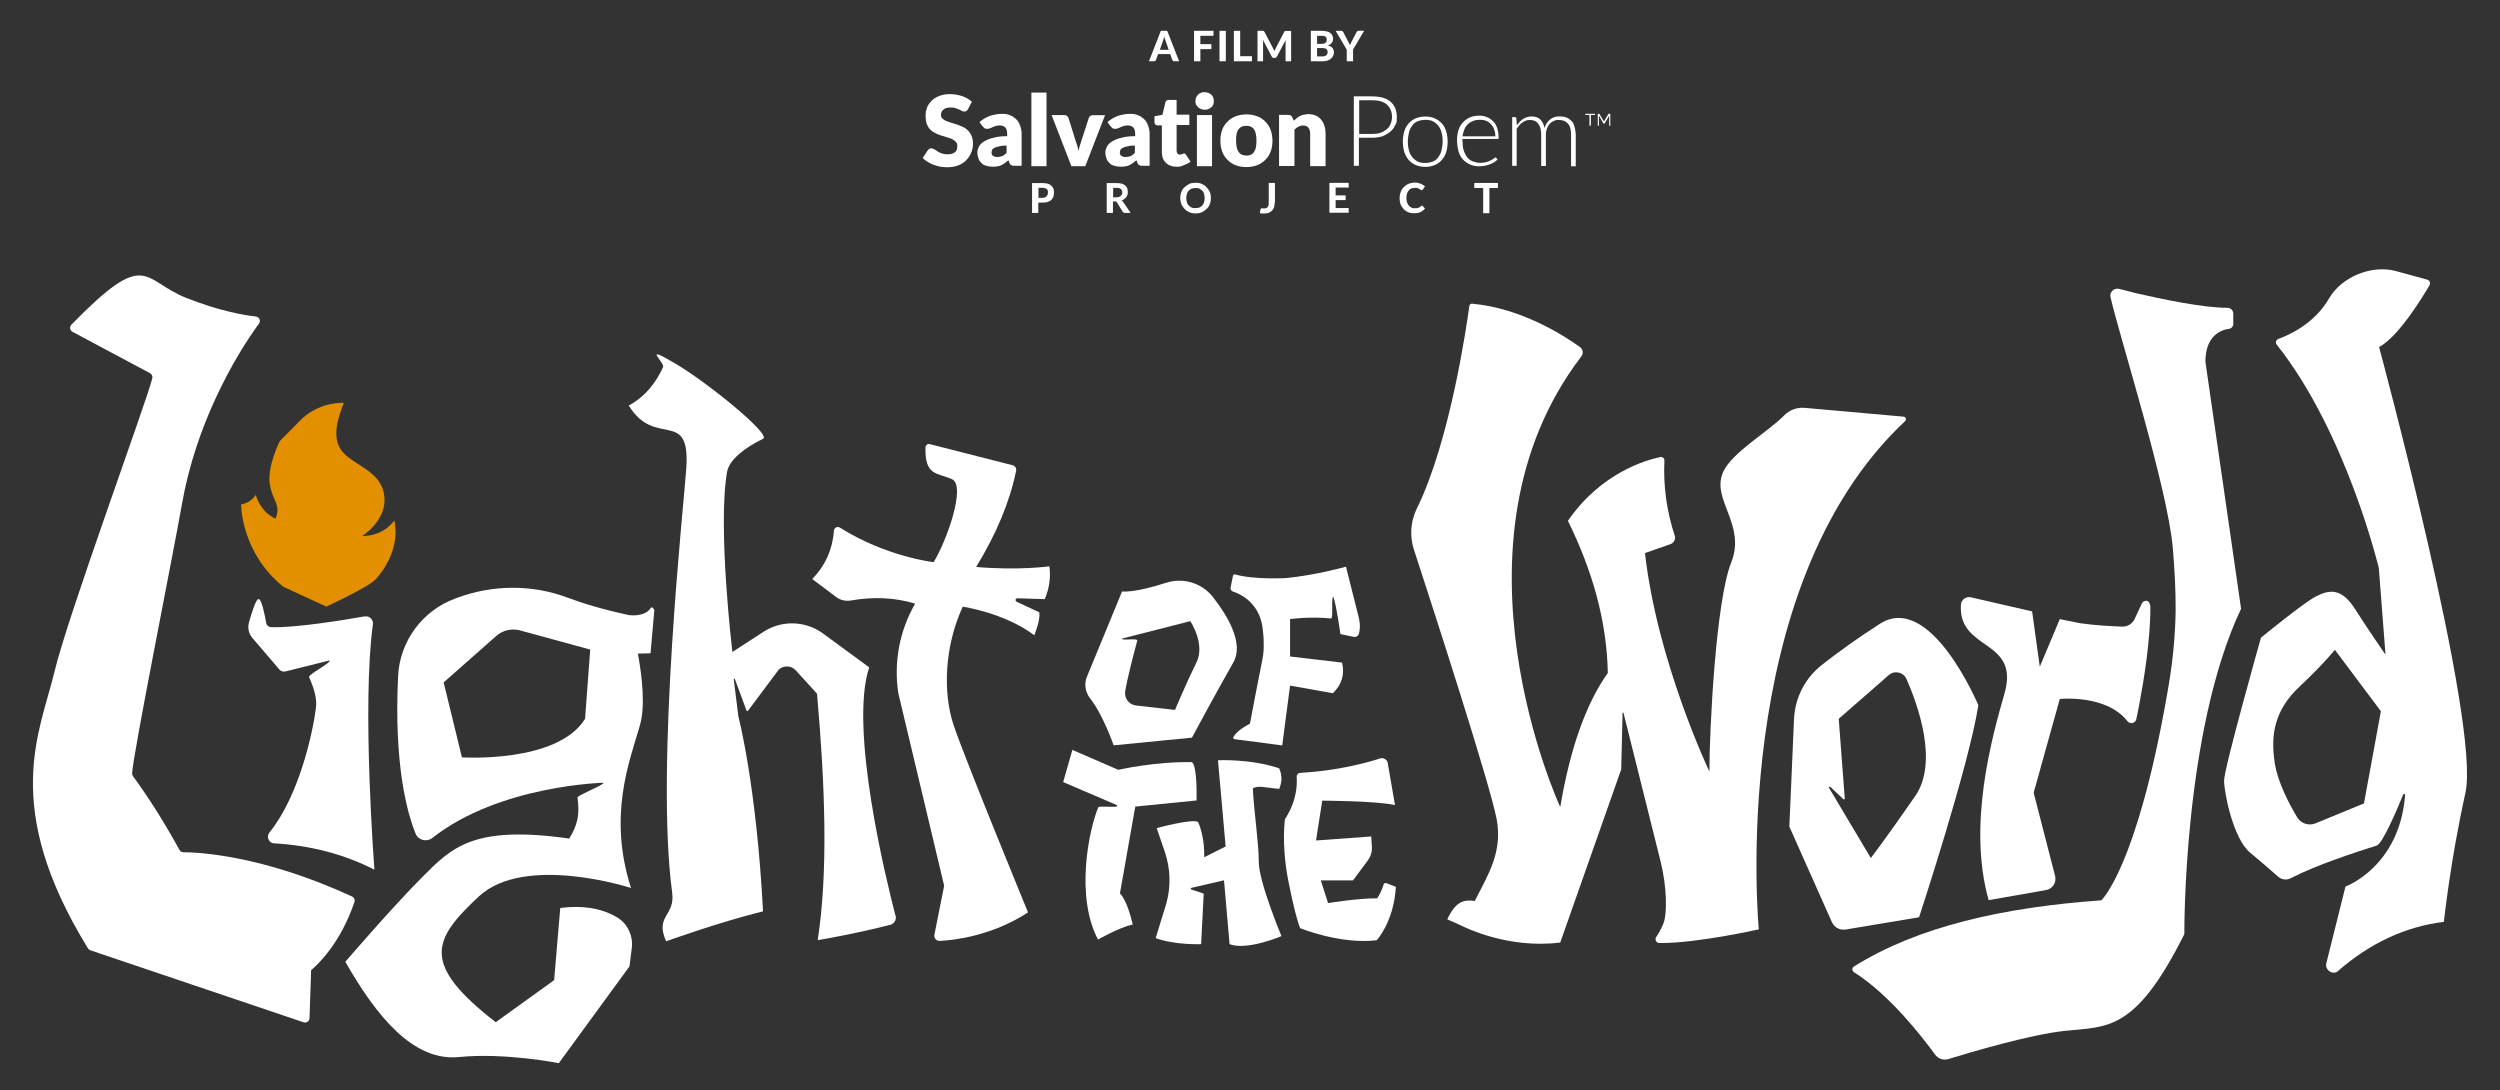 <?xml version="1.0" encoding="UTF-8"?>
<svg id="LOTW_x5F_Logo_x5F_ColorWhite_x5F_Horizontal" xmlns="http://www.w3.org/2000/svg" version="1.1" viewBox="0 0 2611.3 1138.9">
  <rect x="0" y="0" width="2611.3" height="1138.9" fill="#333333" stroke="none"/>
  <!-- Generator: Adobe Illustrator 29.5.1, SVG Export Plug-In . SVG Version: 2.1.0 Build 141)  -->
  <defs>
    <style>
      .st0 {
        fill: #fff;
      }

      .st1 {
        fill: #e29000;
      }
    </style>
  </defs>
  <g id="World">
    <path class="st0" d="M1963.7,651.5c53-33.7,102.7,85.1,102.7,85.1-9.6,62.6-61.9,221.5-61.9,221.5l-76.6,12.8c-6,1-11.9-2.1-14.4-7.6l-44.5-99.9,4.9-112.4c1-22.2,11.6-42.9,29.2-56.6,15.2-11.9,36-27.2,60.6-42.9ZM1910.5,823l43.6,73.2s14.4-18.4,46.5-64.9c24.2-35.1,2.8-94.7-9.2-122-3.2-7.3-12.6-9.4-18.6-4.1l-52.2,45.6,6.3,83.3c0,.8-.9,1.2-1.4.7l-13.7-12.9c-.7-.7-1.9.3-1.3,1.1Z"/>
    <path class="st0" d="M2491.7,683.6l-7-90.5s-34-141.8-106.6-233.1c-1.6-2.1-.8-5.1,1.7-6,11.2-4,37.7-15.9,52.9-42.2,13.1-22.7,44.7-35.6,70.1-28.6l32.5,8.9c2.5.7,3.7,3.5,2.4,5.8-7.9,13.5-32.7,54-52.7,64.6,0,0,106.3,393.4,90.2,465.6-16,72.2-22.5,134.8-22.5,134.8-40,4.9-77.3,22-111.7,52.3-6,2.8-12.7-2.6-11.1-9.1l20-80.1s56.4-20.3,62.3-95.6c0-1.2-1.5-1.6-2-.5-5.9,14.5-21.6,51.4-27.6,53.3-20.9,6.5-64,20.6-89.8,34.1-4.4,2.3-9.7,1.6-13.4-1.7-6.7-6-17.9-15.7-29-24.9-17.7-14.4-27.3-62.6-27.3-75.4s38.5-149.2,38.5-149.2c0,0,44.9-36.9,57.8-43.3,12.8-6.4,25.7-9.6,40.1,12.8,14.4,22.5,32.1,48.1,32.1,48.1ZM2401.8,717.3c-25.7,24.1-30.5,49.7-25.7,80.2,3.2,20,15.3,42.8,23.3,56.1,3.9,6.6,12.1,9.3,19.2,6.4l50.6-20.8,17.7-96.3-48.1-64.2s-11.2,14.4-36.9,38.5Z"/>
    <path class="st0" d="M2232.7,745.1c.7-3.2,1.3-6.7,2-10.3,4.4-23.2,11.6-66.7,11.4-101,0-2.3-1-4.5-2.7-6-2.5-.8-5.2.3-6.3,2.7l-7.4,16c-2.3,5-7.4,8.2-12.9,8-10.2-.3-27.6-1.2-43.9-3.5l-21.4-4.3-20.9,49.7-8-57.8-63.9-14.7c-5.2-1.2-10.2,2.6-10.5,7.9-2.8,48.8,62,35,45.5,92.7-12.7,44.4-38.9,137-16.5,215.7l59.9-10.5c6.9-1.2,11.2-8,9.5-14.7l-22.4-87,27.3-97.9s48.3-5.2,70.7,23.2c2.7,3.5,8.3,2.2,9.2-2.1h0s0,0,0,0c0,0,.5-2.2,1.3-6.1Z"/>
    <path class="st0" d="M2340.8,635.5l-37.2-257.6c0-27.6,16.4-33.3,24.6-34.4,2.6-.4,4.5-2.5,4.5-5.1v-10.8c0-3.4-2.8-6.1-6.2-6.1-24.7.1-67.5-8.8-96-15.4-5.6-1.5-11.4-3-17.1-4.4-5.3-1.3-10.2,3.5-8.9,8.8,9.9,43,59.4,198.2,65,261.5,0,0,0,0,0,0,1.9,22.1,3.1,44.3,3,65.9,0,0,0,0,0,0,0,0,0,0,0,0-.4,24.3-2.6,49.8-7,76.2-.6,3.6-1.2,7.1-1.8,10.5h0s0,0,0,0c-31.7,181.7-68.8,215.8-68.8,215.8-102.3,7.3-191.6,27.2-258.5,69.2-2.1,1.3-2.1,4.4,0,5.8,37.4,23.5,72.1,68.6,84.9,86.2,3.1,4.3,8.7,6.2,13.8,4.6,22.8-7,85.1-25.5,121.3-29.4,44.9-4.8,73.8,1.6,125.2-101.1,0,0-1.6-211.8,59.4-340.2Z"/>
    <path class="st0" d="M1534.8,319.3c-2.5,18.4-19.9,140.8-54.9,211.9-6.6,13.4-7.6,28.8-3,43,21.4,65.5,79.8,246.1,86.4,281.5,6.2,33.7-8.1,56.6-22.9,85.4-11.2-1.7-20,.3-28.7,19.2,5.5,2.4,9.4,4,16.4,7.3,0,0,46.3,23.9,101.6,16.9l63.7-180.9,1.4-58.7c0-.6.8-.8,1-.2l38.7,155c6.8,27.2,6.8,54.2,3.3,64-1.9,5.3-5.2,11-7.9,15.1-1.7,2.7.2,6.2,3.3,6.2,38.7.5,103.9-14.3,103.9-14.3,0,0-34.2-356,152.8-530.8,1.7-1.6.8-4.5-1.6-4.7l-103.3-9.2c-8-.7-15.9,2.2-21.5,8-16.3,16.8-54.5,38.5-63.7,59.1-12.8,28.9,24.5,54.6,8.4,94.7-16,40.1-22.7,174.8-22.7,218.1,0,0-54.4-114.3-67.3-228.2l26.5-9.3c3.3-1.1,5.3-4.4,4.9-7.9-9.1-27.4-12.3-53.8-11.1-79.4.1-2.3-1.9-4.1-4.2-3.7-14.5,3-61.8,16.1-96.6,66.6,25.1,51,40.6,103.6,41.7,158.9-23,32.4-39.5,79.3-49.7,140.1,0,0-127.5-275.3,22.1-470.8,2.3-3,1.7-7.4-1.5-9.7-15.5-11.2-60.9-40.8-112.8-45.3-1.3-.1-2.5.8-2.7,2.2Z"/>
  </g>
  <g id="of_the">
    <path class="st0" d="M1185.7,842.5l64.1-6.4s1.1-35.7-4.8-40c-38.4-.8-76.9,8-76.9,8l-48-20.8-9.6,33.6,56,24c.7.3.6,1.4-.1,1.5-4.3,1-18.6-.7-19.2.8-10.2,24.5-24,93.4-.3,138.2,0,0,21.9-12.6,36.3-15.8-6.3-26.8-13.4-32.4-13.4-32.4l16-90.6Z"/>
    <path class="st0" d="M1272.2,794.1l8,90.1-22.4,11.2s1-20.7-6.4-36.8c-5.8-3.8-43.2,6.4-43.2,6.4l8.4,24.6c6,17.4,6.6,36.2,1.7,53.9l-11.2,36.4c20.4,7.4,47.5,6.3,47.5,6.3l2.7-52.8-12.9-4.3c-.9-.3-.8-1.5,0-1.7l34.1-7.9,5.8,66.7c18.3,7,54.2-8.4,54.2-8.4,0,0-23.7-56.7-23.7-77.5s-4.9-50.9-6.2-76.7c5.3-3.7,13.4-.7,27.6.4,2.5-6.7,3.6-12.4,0-21.4-29.4-10.2-64.1-8.5-64.1-8.5Z"/>
    <path class="st0" d="M1163.3,778.5l81.7-8s24-44.8,43.2-78.5c11.3-19.7-5.5-48.2-21.3-68.4-11.5-14.7-31-20.6-48.8-14.9-34.2,11-46.1,9.1-46.1,9.1l-36.7,89.1c-3.1,7.6-1.7,16.1,3.3,22.5,13.7,17.4,24.6,49,24.6,49ZM1172,667l71.3-18.2s16,24,6.4,43.2c-9.6,19.2-22.4,49.5-22.4,49.5l-40.7-4.6c-7.3-.8-12.5-7.6-11.3-14.9,2.2-13.3,8.3-36.9,12.6-52.9.8-2.9-16.8.4-16-2.1Z"/>
    <path class="st0" d="M1419.5,645.9l-13.6-54s-30.3,8.7-62.4,11.9h0s-33.6,1.9-53.5-3.8c-.9-.3-1.9.3-2.1,1.3l-2.5,12.3c-.4,1.9.7,3.7,2.5,4.3,7.7,2.5,26.9,11.3,30.8,37.1.8,6.2,1.3,11.6,1.2,15.7.3,5.8,0,11.8-1.3,18.1-5.7,28.4-10.2,52.3-13,67.1-10.5,5.5-14.9,10.1-16.7,13s0,3.1,1.5,3.3l48.9,6.4,8.2-62.5,44.7,8c9.7-9.4,12.4-20.1,9.6-32l-54.3-6.4v-39.1s21.6-2.9,42.8-.6c2.6.3-.1-23,2.4-22.6,3.1,8,7.4,38.9,7.4,38.9l13.8,2.9c2.4.5,4.8-.9,5.5-3.3,2.3-8.4,0-15.9,0-15.9Z"/>
    <path class="st0" d="M1432.9,884.2l-.6-10.5-57.7,4.2,6.5-41.6s56.3.2,76,4.6l-7.6-43.9c-.6-3.7-4.4-5.9-7.9-4.8-13,4.2-44,12.9-83.5,15.1-2.2.1-3.9,2-3.7,4.2.6,7.6.3,25-12.3,44.3-2.5,21.9.1,47.3,3.8,65.4,8,40,12.2,48.3,12.2,48.3,0,0,42,17.2,79.9,12.6,0,0,17.9-19.1,20-55.8l-9.9-3.8c-1.2-.5-2.6.2-2.9,1.4-1,3.2-3.1,9.1-6.7,14.4-20.3-.1-51.3,5-51.3,5l-7.6-23.7h33.6l15.4-20.7c3.1-4.2,4.7-9.3,4.4-14.5Z"/>
  </g>
  <g id="Light">
    <path class="st0" d="M325.3,1013.1c6.5-5.5,30.4-27.8,44.9-70.9.8-2.3-.3-4.8-2.5-5.8-94.8-43.7-162.1-46.2-176.1-46.2-1.7,0-3.3-.9-4.1-2.4-15-27.3-31.1-53.2-48.6-77.1-.6-.8-.9-1.9-.9-2.9.6-18.1,43.3-231,52.1-281.5,7.2-41,20.6-78.9,35.3-110.6,15.7-34,32.9-61.1,45.1-77.6,2.2-2.9.4-7.1-3.3-7.5-12.5-1.4-38.3-5.8-72.8-19.5-46.5-18.5-40.6-53-119.8,28-2.2,2.3-1.6,6,1.1,7.5l81,43.2c1.9,1,2.9,3.2,2.4,5.3-6.9,27.2-88.4,248.6-102.2,306.5-14.9,62.7-56.6,140.2,35,289,.6.9,1.5,1.7,2.5,2l222.7,75.2c3.1,1,6.2-1.2,6.2-4.5l1.7-50.2Z"/>
    <g id="Flame">
      <path class="st1" d="M412,543.3s-10,16.6-33.7,16.6c0,0,24.8-15.4,23.3-39.8-1.5-24.4-23.9-31.1-39.1-43.5-15.3-12.4-13.5-30.3-3.4-55.8,0,0-23.1-1.9-43.4,16.2l-23.5,23.8s-13.3,26.5-10.4,44.9c2.9,18.4,12.1,20.8,6,36,0,0-14.6-5.1-20.7-24.8,0,0-4.6,8.3-15.3,10,0,0-.3,50.2,44.3,86.1l44.7,20.6s44.3-20.3,51.9-28.8c7.6-8.4,25.4-32.4,19.2-61.4Z"/>
    </g>
    <path class="st0" d="M935.3,956.3c-9.4-36.3-48.7-195.5-27.4-259.2l-48.1-35.3c-18.4-13.5-43.2-14.3-62.4-1.8l-32.4,21s-15.6-129.8-5.6-188c2.2-12.7,18.7-25.6,37.7-34.7,8.7-4.2-56.6-57.8-92.1-78.8s-10.2-.8-12.4,4c-7.5,16.2-18.2,30.4-35.8,40.1,27.3,45,64,2.2,60.1,64.8-2.2,35.1-32.7,311.6-14.8,444,3.3,24.6-18.4,23.9-6.3,50.8,0,0,55.1-19.9,101.2-31.3-6.9-132.3-25.8-203.8-25.8-203.8l-4.8-38.6c0-.7,1-.9,1.2-.2l12,32.6c.2.7,1.1,1,1.7.5l32.2-43.1c5.2-4.6,13.2-4.2,17.8,1l22.1,24.3c8.5,96.6,11.7,186.4.7,257.4,0,0,37.1-6.1,75.8-16,4.1-1.1,6.6-5.3,5.6-9.4Z"/>
    <path class="st0" d="M1080.3,663.7c3.5-9.1,6-17.5,5.3-24.1l-23.8-11.1c-1.6-.9-1.2-3.3.6-3.6l28.9.9c4.8-11.5,6.4-22.9,4.8-34.3,0,0-31.8,4.6-76.5.7,20.8-34,35.1-67.6,41.8-100.7.5-2.4-1.1-4.8-3.5-5.5l-86.7-22.1c-2.2-.6-4.4,1.1-4.5,3.4-.9,30.3,12.7,26.3,27.8,33.3,14.7,6.9-5.5,64.1-19.3,86.6,0,0-49.5-5.6-97.9-36.1-2.6-1.6-5.9,0-6.2,3.1-1.4,18.7-8.3,35.8-22.7,50.6l25,18.8c4.4,3.3,10.1,4.6,15.5,3.6,23.5-4.1,45.8-3.1,67,3.3h0c-16.3,28.2-22.5,61.2-17.6,93.5l47.9,201.2-10.2,51.1c-.7,3.5,2.1,6.7,5.6,6.5,15.5-.8,54.6-5.3,92.2-29.8,0,0-66.6-162.1-77.8-195.8-11.2-33.7-9.6-81.7,9.6-123.5,0,0,43.2,6.2,74.6,29.7Z"/>
    <path class="st0" d="M380.9,643.8c-21.6,3.8-71.8,12.1-97.6,11.3-2.6,0-4.9-2-5.3-4.6-1.4-7.9-4.5-24-7.7-24.8-2.8-.7-7.5,14.5-10.3,24.7-1.5,5.5-.2,11.4,3.5,15.8l28.4,33.2c1.6,1.8,4.1,2.6,6.4,1.9l46-11.5c1.4,2.9-22.7,14.6-21.4,17.6,5.6,12.8,8.3,22.7,7.1,32.1-3,23.9-17,91.1-48.6,130.1-3.2,4-1.2,9.9,3.7,11.2,38.5,2.1,73.9,11.2,106,27.6,0,0-13.3-171.4-1.6-256.2.7-5-3.6-9.2-8.6-8.3Z"/>
    <path class="st0" d="M683.5,638c0-1.9-2.7-4.8-3.7-3.1-3.1,5.5-11.7,8.9-22.7,7.6h0c-26.6-5.7-47.6-12-64.1-18.2-37.3-14-78.3-13.7-115.7.2-.5.2-1.1.4-1.6.6-34.5,12.6-58.2,44.7-59.9,81.4-4.4,92.7,9.5,142.5,18.3,164.2,2.8,7,11.6,9.2,17.6,4.5,69.9-55.1,178.7-57.6,178.7-57.6.5,2.4-27.5,13.1-27.2,15.5,2.5,17.8.2,28.3-8.6,42.8-101.1-14.4-123.2,9.9-153.7,40.4-30.5,30.5-80.2,88.3-80.2,88.3,32.1,56.2,70.6,104.3,118.7,99.5,48.1-4.8,104.3,6.4,104.3,6.4l73.8-101.1,2.4-18.8c1.7-13.1-4.4-26.1-15.8-32.7-16.4-9.5-36.1-12.5-58.9-9.5l-6.4,75.4-61,43.9c-78.6-61-65.9-86.3-17.7-131.3,48.1-44.9,159-8.9,159-8.9-24.1-75.4-2-131,9.2-169.5,5.9-20.1,2.5-50.7-2-75.3,7.9-.1,13.2-.4,13.2-.4l3.9-44.3ZM611,751c-28.9,46.5-128.5,40.1-128.5,40.1l-19.1-78.3,54.9-48.5c6.8-6,16.2-8.2,25-5.8l73.2,20-5.4,72.5Z"/>
  </g>
  <g>
    <g>
      <g>
        <path class="st0" d="M1011,114c-.6.9-.9,1.5-1.5,1.9s-1.2.6-2.2.6-1.5-.3-2.5-.6c-.9-.6-1.9-.9-3.1-1.5s-2.5-1.2-4-1.5c-1.5-.6-3.1-.6-4.9-.6-3.4,0-5.6.6-7.4,2.2-1.9,1.5-2.5,3.4-2.5,5.6s.6,2.8,1.5,3.7c.9.9,2.2,1.9,3.7,2.5,1.5.6,3.4,1.2,5.3,1.9,1.9.6,4,1.2,6.2,1.9s4,1.5,6.2,2.5c2.2.9,3.7,2.2,5.3,3.7,1.5,1.5,2.8,3.4,3.7,5.6.9,2.2,1.5,4.9,1.5,8s-.6,6.8-1.9,9.6c-1.2,3.1-3.1,5.6-5.3,8-2.2,2.2-4.9,4-8.3,5.3-3.4,1.2-7.1,1.9-11.4,1.9s-4.6-.3-7.1-.6c-2.5-.3-4.6-1.2-6.8-1.9-2.2-.6-4.3-1.9-6.5-3.1-1.9-1.2-3.7-2.5-5.3-4l5.3-8c.3-.6.9-.9,1.5-1.5s1.5-.6,2.2-.6c.9,0,2.2.3,3.1.9.9.6,2.2,1.2,3.4,2.2,1.2.9,2.8,1.5,4.6,2.2,1.9.6,3.7.9,6.2.9s5.6-.6,7.4-2.2c1.9-1.2,2.5-3.7,2.5-6.5s-.6-3.1-1.5-4.3c-.9-1.2-2.2-1.9-3.7-2.8-1.5-.9-3.4-1.2-5.3-1.9-1.9-.6-4-1.2-6.2-1.9s-4-1.5-6.2-2.5c-1.9-.9-3.7-2.2-5.3-3.7-1.5-1.5-2.8-3.7-3.7-5.9-.9-2.2-1.2-5.6-1.2-9s.6-5.6,1.5-8.3c1.2-2.8,2.8-4.9,4.9-7.1,2.2-2.2,4.9-3.7,8-4.9,3.1-1.2,6.8-1.9,10.8-1.9s4.6.3,6.8.6c2.2.3,4.3.9,6.2,1.5,1.9.6,3.7,1.5,5.6,2.5,1.5.9,3.1,2.2,4.6,3.4l-4.3,8Z"/>
        <path class="st0" d="M1023,127.6c3.1-2.8,6.8-4.9,10.8-6.5,4-1.2,8-2.2,12.7-2.2s6.2.6,8.6,1.5c2.5.9,4.6,2.5,6.5,4.3s3.1,4,4,6.8c.9,2.5,1.5,5.3,1.5,8.3v33.4h-7.4c-1.5,0-2.8-.3-3.4-.6-.6-.3-1.5-1.2-1.9-2.5l-1.2-2.8c-1.2,1.2-2.5,2.2-3.7,3.1-1.2.9-2.5,1.5-3.7,2.2-1.2.6-2.8.9-4.3,1.2-1.5.3-3.1.3-4.9.3s-4.6-.3-6.5-.9-3.7-1.5-4.9-2.8-2.5-2.8-3.1-4.6-1.2-4-1.2-6.5.6-4,1.5-5.9,2.5-3.7,4.9-5.3c2.5-1.5,5.6-3.1,9.6-4,4-1.2,9-1.9,15.1-1.9v-2.2c0-3.1-.6-5.3-1.9-6.8-1.2-1.2-3.1-2.2-5.6-2.2s-3.4.3-4.6.6c-1.2.3-2.2.9-3.1,1.2-.9.6-1.9.9-2.8,1.2s-1.9.6-3.1.6-2.2-.3-2.8-.9-1.2-1.2-1.9-1.9l-3.4-4.6ZM1051.4,152c-3.1,0-5.9.3-7.7.9-2.2.3-3.7.9-4.9,1.5s-2.2,1.2-2.5,2.2c-.3.9-.6,1.5-.6,2.5,0,1.9.6,3.1,1.5,3.7s2.5,1.2,4.3,1.2,3.7-.3,5.3-.9c1.5-.6,3.1-1.9,4.6-3.4v-7.7Z"/>
        <path class="st0" d="M1093.1,96.7v76.9h-15.8v-76.9h15.8Z"/>
        <path class="st0" d="M1154.3,120.2l-20.7,53.4h-14.5l-20.7-53.4h13.3c1.2,0,2.2.3,2.8.9.6.6,1.2,1.2,1.5,1.9l7.4,23.8c.6,1.9,1.2,3.7,1.9,5.6.6,1.9.9,3.7,1.2,5.6.6-3.7,1.9-7.4,3.1-11.1l7.7-23.8c.3-.9.9-1.5,1.5-1.9.6-.6,1.5-.9,2.8-.9h12.7Z"/>
        <path class="st0" d="M1156.7,127.6c3.1-2.8,6.8-4.9,10.8-6.5,4-1.2,8-2.2,12.7-2.2s6.2.6,8.6,1.5c2.5.9,4.6,2.5,6.5,4.3s3.1,4,4,6.8c.9,2.5,1.5,5.3,1.5,8.3v33.4h-7.4c-1.5,0-2.8-.3-3.4-.6-.6-.3-1.5-1.2-1.9-2.5l-1.2-2.8c-1.2,1.2-2.5,2.2-3.7,3.1-1.2.9-2.5,1.5-3.7,2.2-1.2.6-2.8.9-4.3,1.2-1.5.3-3.1.3-4.9.3s-4.6-.3-6.5-.9-3.7-1.5-4.9-2.8-2.5-2.8-3.1-4.6-1.2-4-1.2-6.5.6-4,1.5-5.9c.9-1.9,2.5-3.7,4.9-5.3,2.5-1.5,5.6-3.1,9.6-4,4-1.2,9-1.9,15.1-1.9v-2.2c0-3.1-.6-5.3-1.9-6.8-1.2-1.2-3.1-2.2-5.6-2.2s-3.4.3-4.6.6c-1.2.3-2.2.9-3.1,1.2-.9.6-1.9.9-2.8,1.2s-1.9.6-3.1.6-2.2-.3-2.8-.9c-.6-.6-1.2-1.2-1.9-1.9l-3.4-4.6ZM1185.4,152c-3.1,0-5.9.3-7.7.9-2.2.3-3.7.9-4.9,1.5s-2.2,1.2-2.5,2.2c-.3.9-.6,1.5-.6,2.5,0,1.9.6,3.1,1.5,3.7s2.5,1.2,4.3,1.2,3.7-.3,5.3-.9c1.5-.6,3.1-1.9,4.6-3.4v-7.7Z"/>
        <path class="st0" d="M1229.3,174.2c-2.5,0-4.6-.3-6.8-1.2-1.9-.6-3.7-1.9-4.9-3.1-1.2-1.2-2.5-3.1-3.1-4.9s-.9-4-.9-6.5v-27.5h-4.6c-.9,0-1.5-.3-2.2-.9-.6-.6-.9-1.2-.9-2.5v-6.2l8.3-1.5,3.1-13c.3-1.5,1.5-2.5,3.4-2.5h8.3v15.4h13.3v10.8h-13.3v26.6c0,1.2.3,2.2.9,3.1.6.9,1.5,1.2,2.5,1.2s.9,0,1.5-.3c.3,0,.6-.3.9-.3s.6-.3.9-.3.6-.3.9-.3c.6,0,.9,0,1.2.3s.6.6.9.9l4.9,7.4c-2.2,1.5-4.3,2.8-6.8,3.4-2.2,1.5-4.9,1.9-7.7,1.9Z"/>
        <path class="st0" d="M1267.9,105.6c0,1.2-.3,2.5-.6,3.7-.6,1.2-1.2,2.2-2.2,2.8-.9.6-1.9,1.5-3.1,1.9-1.2.6-2.5.6-3.7.6s-2.5-.3-3.7-.6c-1.2-.6-2.2-1.2-3.1-1.9-.9-.9-1.5-1.9-2.2-2.8-.6-1.2-.6-2.2-.6-3.7s.3-2.5.6-3.7c.6-1.2,1.2-2.2,2.2-3.1.9-.9,1.9-1.5,3.1-1.9,1.2-.6,2.5-.6,3.7-.6s2.5.3,3.7.6c1.2.6,2.2,1.2,3.1,1.9.9.6,1.5,1.9,2.2,3.1.3,1.2.6,2.5.6,3.7ZM1266,120.2v53.4h-15.8v-53.4h15.8Z"/>
        <path class="st0" d="M1301.9,119.5c4,0,7.7.6,11.1,1.9,3.4,1.2,6.2,3.1,8.6,5.6,2.5,2.5,4.3,5.3,5.6,8.6,1.2,3.4,1.9,7.1,1.9,11.4s-.6,8-1.9,11.4c-1.2,3.4-3.1,6.2-5.6,8.6-2.5,2.5-5.3,4.3-8.6,5.6-3.4,1.2-7.1,1.9-11.1,1.9s-7.7-.6-11.1-1.9c-3.4-1.2-6.2-3.1-8.6-5.6-2.5-2.5-4.3-5.3-5.6-8.6-1.2-3.4-1.9-7.1-1.9-11.4s.6-8,1.9-11.4c1.2-3.4,3.1-6.2,5.6-8.6,2.5-2.5,5.3-4.3,8.6-5.6,3.4-1.2,7.1-1.9,11.1-1.9ZM1301.9,162.5c3.7,0,6.5-1.2,8-4,1.9-2.5,2.5-6.5,2.5-11.7s-.9-9.3-2.5-11.7c-1.9-2.5-4.3-3.7-8-3.7s-6.5,1.2-8.3,3.7c-1.9,2.5-2.5,6.5-2.5,11.7s.9,9.3,2.5,11.7c1.9,2.8,4.6,4,8.3,4Z"/>
        <path class="st0" d="M1351.6,126c.9-.9,2.2-1.9,3.1-2.8,1.2-.9,2.2-1.5,3.4-2.2,1.2-.6,2.5-.9,4-1.2s3.1-.6,4.6-.6c2.8,0,5.6.6,7.7,1.5,2.2.9,4,2.5,5.6,4.3,1.5,1.9,2.8,4,3.4,6.5.9,2.5,1.2,5.3,1.2,8v34h-16.1v-34c0-2.5-.6-4.6-1.9-6.2-1.2-1.5-3.1-2.2-5.3-2.2s-3.4.3-4.9,1.2c-1.5.6-3.1,1.9-4.3,3.1v38h-16.1v-53.4h9.9c1.9,0,3.4.9,4,2.8l1.5,3.1Z"/>
        <path class="st0" d="M1433.4,100.7c8.6,0,14.8,1.9,19.1,5.6,4.3,3.7,6.5,9,6.5,16.1s-.6,6.2-1.9,8.6c-1.2,2.8-2.8,4.9-5.3,6.8-2.2,1.9-4.9,3.4-8,4.6-3.1.9-6.8,1.5-10.8,1.5h-13.6v29.3h-5.3v-72.6h19.1ZM1433.4,139.9c3.1,0,6.2-.3,8.6-1.2s4.6-2.2,6.5-3.7c1.9-1.5,3.1-3.4,4-5.6.9-2.2,1.5-4.6,1.5-7.1,0-5.6-1.9-9.9-5.3-13-3.4-3.1-8.6-4.6-15.4-4.6h-13.6v35.2s13.6,0,13.6,0Z"/>
        <path class="st0" d="M1488.7,121.7c3.7,0,6.8.6,9.9,1.9,2.8,1.2,5.3,3.1,7.4,5.3,2.2,2.2,3.4,4.9,4.6,8.3.9,3.1,1.5,6.8,1.5,10.8s-.6,7.7-1.5,10.8c-.9,3.1-2.5,5.9-4.6,8.3-2.2,2.5-4.3,4-7.4,5.3-2.8,1.2-6.2,1.9-9.9,1.9s-6.8-.6-9.9-1.9-5.3-3.1-7.4-5.3c-1.9-2.2-3.4-4.9-4.6-8.3-.9-3.1-1.5-6.8-1.5-10.8s.6-7.7,1.5-10.8c.9-3.1,2.5-5.9,4.6-8.3,1.9-2.2,4.3-4,7.4-5.3,3.1-1.2,6.2-1.9,9.9-1.9ZM1488.7,170.2c3.1,0,5.6-.6,8-1.5,2.2-.9,4.3-2.5,5.6-4.6,1.5-1.9,2.8-4.3,3.4-7.1.6-2.8,1.2-5.9,1.2-9.3s-.3-6.5-1.2-9.3c-.6-2.8-1.9-5.3-3.4-7.1-1.5-1.9-3.4-3.4-5.6-4.6-2.2-1.2-4.9-1.5-8-1.5s-5.6.6-8,1.5c-2.2.9-4.3,2.5-5.6,4.6-1.5,1.9-2.8,4.3-3.4,7.1-.6,2.8-1.2,5.9-1.2,9.3s.3,6.5,1.2,9.3c.6,2.8,1.9,5.3,3.4,7.1s3.4,3.4,5.6,4.6c2.5,1.2,4.9,1.5,8,1.5Z"/>
        <path class="st0" d="M1527.6,145.8v.9c0,3.7.3,7.1,1.2,10.2.9,2.8,2.2,5.3,3.7,7.4,1.5,1.9,3.7,3.4,5.9,4.3,2.5.9,4.9,1.5,7.7,1.5s4.9-.3,6.8-.9c1.9-.6,3.4-1.2,4.6-1.9s2.2-1.2,3.1-1.9c.6-.6,1.2-.9,1.5-.9s.9.3.9.6l1.2,1.5c-.9.9-1.9,1.9-3.4,2.8-1.2.9-2.8,1.5-4.6,2.2-1.5.6-3.4,1.2-5.3,1.5-1.9.3-3.7.6-5.9.6-3.4,0-6.8-.6-9.6-1.9-2.8-1.2-5.3-3.1-7.4-5.3-2.2-2.5-3.7-5.3-4.6-8.6-.9-3.4-1.5-7.1-1.5-11.7s.6-7.1,1.5-10.2c.9-3.1,2.5-5.9,4.6-8,1.9-2.2,4.3-4,7.1-5.3,2.8-1.2,6.2-1.9,9.9-1.9s5.6.6,8,1.5c2.5.9,4.6,2.5,6.5,4.3s3.4,4.3,4.3,7.1c.9,2.8,1.5,5.9,1.5,9.6s0,1.2-.3,1.5-.6.3-.9.3h-36.8v.3ZM1561.9,142.7c0-2.8-.3-5.3-1.2-7.4-.6-2.2-1.9-4-3.4-5.6s-3.1-2.8-4.9-3.4c-1.9-.9-4-1.2-6.5-1.2s-4.9.3-7.1,1.2c-2.2.9-4,1.9-5.6,3.4s-2.8,3.4-3.7,5.6c-.9,2.2-1.5,4.6-1.9,7.1h34.3v.3Z"/>
        <path class="st0" d="M1579.5,173.6v-51.3h2.8c.9,0,1.2.3,1.5,1.2l.6,7.4c1.9-2.8,4.3-5.3,6.8-6.8,2.5-1.5,5.6-2.5,8.6-2.5s6.8.9,9,3.1,3.7,5.3,4.6,9c.6-2.2,1.5-4,2.5-5.6,1.2-1.5,2.5-2.8,3.7-3.7s3.1-1.9,4.6-2.2c1.5-.6,3.4-.6,5.3-.6s4.9.3,6.8,1.2c2.2.9,3.7,2.2,5.3,3.7s2.5,3.7,3.1,6.2,1.2,5.3,1.2,8.3v32.7h-4.9v-33c0-4.9-.9-9-3.1-11.4-2.2-2.5-5.3-4-9.3-4s-3.4.3-5.3.9c-1.5.6-3.1,1.5-4.3,2.8-1.2,1.2-2.2,2.8-3.1,4.9-.6,1.9-1.2,4-1.2,6.8v32.7h-4.9v-32.7c0-4.9-.9-8.6-3.1-11.4-1.9-2.8-4.9-4-8.6-4s-5.3.9-7.7,2.5c-2.5,1.5-4.3,4-6.2,6.8v38.6h-4.6v.3Z"/>
        <path class="st0" d="M1655.8,118.9h10.2v1.2h-4.3v11.1h-1.5v-11.1h-4.3v-1.2h0ZM1682,118.9v12.4h-1.2v-10.5l-4.6,8c0,.3-.3.3-.6.3h-.3q-.3,0-.6-.3l-4.6-8v10.5h-1.2v-12.4h1.5l.3.3,4.6,7.7v.6-.6l4.6-7.7s0-.3.3-.3h1.9Z"/>
      </g>
      <g>
        <path class="st0" d="M1088.8,191.2c2.2,0,4,.3,5.6.6,1.5.6,2.8,1.2,3.7,2.2.9.9,1.9,1.9,2.2,3.1.6,1.2.6,2.5.6,4s-.3,3.1-.6,4.3c-.6,1.2-1.2,2.5-2.2,3.4-.9.9-2.2,1.5-4,2.2-1.5.6-3.4.6-5.6.6h-4v10.8h-6.5v-31.2h10.8ZM1088.8,206.6c2.2,0,3.4-.6,4.3-1.5.9-.9,1.5-2.5,1.5-4s0-1.5-.3-2.2-.6-1.2-1.2-1.5c-.6-.3-1.2-.9-1.9-.9-.6-.3-1.5-.3-2.5-.3h-4v10.5h4Z"/>
        <path class="st0" d="M1181.1,222.4h-5.9c-1.2,0-1.9-.3-2.5-1.2l-5.9-9.6c-.3-.3-.6-.6-.9-.9-.3-.3-.6-.3-1.2-.3h-2.2v12h-6.5v-31.2h9.9c2.2,0,4,.3,5.6.6,1.5.3,2.8,1.2,3.7,1.9.9.9,1.9,1.9,2.2,2.8s.6,2.5.6,3.7,0,2.2-.3,3.1-.6,1.9-1.2,2.5-1.2,1.5-2.2,2.2-1.9.9-2.8,1.5c.3.3.9.6,1.2.9s.6.6.9,1.2l7.4,10.8ZM1166,206c.9,0,1.9,0,2.8-.3.9-.3,1.5-.6,1.9-1.2.6-.6.9-.9,1.2-1.5s.3-1.2.3-2.2c0-1.5-.6-2.8-1.5-3.4-.9-.9-2.5-1.2-4.6-1.2h-3.4v9.9h3.4Z"/>
        <path class="st0" d="M1264.8,206.9c0,2.2-.3,4.3-1.2,6.5-.6,1.9-1.9,3.7-3.4,4.9-1.5,1.5-3.1,2.5-4.9,3.4-1.9.9-4,1.2-6.5,1.2s-4.6-.3-6.5-1.2c-1.9-.9-3.7-1.9-4.9-3.4-1.5-1.5-2.5-3.1-3.4-4.9-.6-1.9-1.2-4-1.2-6.5s.3-4.3,1.2-6.5c.6-1.9,1.9-3.7,3.4-4.9s3.1-2.5,4.9-3.4,4-1.2,6.5-1.2,4.6.3,6.5,1.2c1.9.9,3.7,1.9,4.9,3.4,1.5,1.5,2.5,3.1,3.4,4.9.9,1.9,1.2,4,1.2,6.5ZM1258.3,206.9c0-1.5-.3-3.1-.6-4.3s-.9-2.5-1.9-3.4c-.9-.9-1.9-1.5-3.1-2.2s-2.5-.6-4-.6-2.8.3-4,.6c-1.2.6-2.2,1.2-3.1,2.2-.9.9-1.5,2.2-1.9,3.4-.3,1.2-.6,2.8-.6,4.3s.3,3.1.6,4.3c.3,1.2.9,2.5,1.9,3.4.9.9,1.9,1.5,3.1,2.2,1.2.6,2.5.6,4,.6s2.8-.3,4-.6c1.2-.6,2.2-1.2,3.1-2.2.9-.9,1.5-2.2,1.9-3.4.3-1.2.6-2.8.6-4.3Z"/>
        <path class="st0" d="M1331.5,211.3c0,1.9-.3,3.4-.6,4.6-.3,1.5-1.2,2.8-1.9,3.7-.9.9-1.9,1.9-3.4,2.5-1.2.6-2.8.9-4.6.9h-2.5c-.6,0-1.5-.3-2.5-.3,0-.6,0-1.2.3-1.9,0-.6,0-1.2.3-1.9,0-.3.3-.6.3-.9s.6-.3.9-.3h2.5c.9,0,1.5,0,2.2-.3.6-.3.9-.6,1.5-.9.3-.6.6-1.2.9-1.9.3-.9.3-1.9.3-2.8v-20.7h6.5v20.1h-.3Z"/>
        <path class="st0" d="M1395.1,196.1v8h10.5v4.9h-10.5v8.3h13.6v4.9h-20.1v-31.2h20.1v4.9h-13.6Z"/>
        <path class="st0" d="M1485,214.7c.3,0,.6,0,.9.3l2.5,2.8c-1.2,1.5-2.8,2.8-4.6,3.7-1.9.9-4,1.2-6.8,1.2s-4.3-.3-6.5-1.2c-1.9-.9-3.4-1.9-4.6-3.4s-2.5-3.1-3.1-4.9-.9-4-.9-6.5.3-3.1.6-4.3c.3-1.5.9-2.8,1.5-4,.6-1.2,1.5-2.2,2.5-3.1.9-.9,1.9-1.9,3.1-2.5s2.5-1.2,3.7-1.5c1.2-.3,2.8-.6,4.3-.6s2.2,0,3.4.3c1.2.3,1.9.6,2.8.9.9.3,1.9.9,2.5,1.2.6.6,1.5.9,2.2,1.5l-2.2,3.1c0,.3-.3.3-.6.6s-.6.3-.9.3-.6,0-.9-.3-.9-.6-1.2-.9c-.6-.3-1.2-.6-1.9-.9-.6-.3-1.9-.3-2.8-.3s-2.5.3-3.7.6c-1.2.3-2.2,1.2-2.8,2.2-.9.9-1.5,2.2-1.9,3.4-.3,1.2-.6,2.8-.6,4.3s.3,3.1.6,4.6c.6,1.2,1.2,2.5,1.9,3.4.6.9,1.9,1.5,2.8,2.2s2.2.6,3.4.6h1.9c.6,0,1.2-.3,1.5-.3.6-.3.9-.3,1.5-.6.3-.3.9-.6,1.2-.9.3,0,.3-.3.6-.3q.3-.6.6-.6Z"/>
        <path class="st0" d="M1565,196.4h-9.3v26.3h-6.5v-26.3h-9.3v-5.3h24.7v5.3h.3Z"/>
      </g>
    </g>
    <g>
      <path class="st0" d="M1231.8,64h-5.1c-.6,0-1-.1-1.4-.4s-.6-.6-.8-1l-2.2-6.1h-12.7l-2.1,6.1c-.1.4-.4.7-.8,1-.4.3-.8.4-1.4.4h-5.2l12.4-31.8h6.7l12.4,31.8ZM1220.7,51.9l-3.4-9.7c-.2-.5-.4-1.1-.6-1.8s-.4-1.4-.6-2.2c-.2.8-.4,1.6-.6,2.3-.2.7-.4,1.3-.6,1.8l-3.4,9.7h9.5Z"/>
      <path class="st0" d="M1253.8,37.3v8.8h11.5v5.2h-11.5v12.7h-6.6v-31.8h20.3v5.2h-13.6Z"/>
      <path class="st0" d="M1280.4,64h-6.6v-31.8h6.6v31.8Z"/>
      <path class="st0" d="M1307.7,58.6v5.4h-18.9v-31.8h6.6v26.5h12.3Z"/>
      <path class="st0" d="M1348.6,32.2v31.8h-5.8v-19.5c0-.4,0-.8,0-1.3s0-.9.1-1.4l-9.1,17.3c-.5,1-1.3,1.4-2.3,1.4h-.9c-.5,0-1-.1-1.4-.4-.4-.2-.7-.6-.9-1.1l-9.1-17.3c0,.5,0,1,.1,1.5,0,.5,0,.9,0,1.3v19.5h-5.8v-31.8h5c.3,0,.5,0,.7,0s.4,0,.6.1.3.2.5.3.3.3.4.6l8.9,17c.3.5.5,1,.8,1.6s.5,1.1.7,1.7c.2-.6.4-1.2.7-1.7.2-.6.5-1.1.8-1.6l8.8-16.9c.1-.2.3-.4.4-.6.1-.1.3-.2.5-.3s.4-.1.6-.1.5,0,.8,0h5Z"/>
      <path class="st0" d="M1380.4,32.2c2.1,0,4,.2,5.5.6,1.5.4,2.8,1,3.7,1.7s1.7,1.6,2.1,2.7c.4,1.1.7,2.2.7,3.5s-.1,1.4-.3,2.1c-.2.7-.5,1.3-1,1.9-.4.6-1,1.1-1.7,1.6-.7.5-1.5.9-2.5,1.2,2.2.5,3.8,1.3,4.8,2.5,1,1.2,1.6,2.7,1.6,4.5s-.3,2.6-.8,3.8-1.3,2.2-2.3,3c-1,.8-2.2,1.5-3.7,2-1.5.5-3.1.7-5,.7h-12.3v-31.8h11.3ZM1375.7,37.2v8.6h4.3c.9,0,1.7,0,2.5-.2.7-.2,1.3-.4,1.8-.7s.9-.8,1.1-1.3c.3-.5.4-1.2.4-2s-.1-1.5-.3-2c-.2-.6-.5-1-1-1.3s-1-.6-1.7-.7-1.5-.2-2.4-.2h-4.7ZM1381.4,58.9c1.1,0,1.9-.1,2.6-.4.7-.3,1.2-.6,1.6-1,.4-.4.7-.9.9-1.5.2-.5.2-1.1.2-1.7s0-1.2-.3-1.7c-.2-.5-.5-.9-.9-1.3-.4-.4-1-.6-1.7-.8-.7-.2-1.5-.3-2.5-.3h-5.6v8.7h5.6Z"/>
      <path class="st0" d="M1413.3,51.8v12.2h-6.6v-12.2l-11.6-19.6h5.8c.6,0,1,.1,1.4.4.3.3.6.6.8,1l5.2,10c.4.7.7,1.3,1,1.9s.5,1.2.8,1.8c.2-.6.4-1.2.7-1.8.3-.6.6-1.2.9-1.9l5.2-10c.2-.4.4-.7.8-1,.4-.3.8-.5,1.4-.5h5.8l-11.6,19.6Z"/>
    </g>
  </g>
</svg>